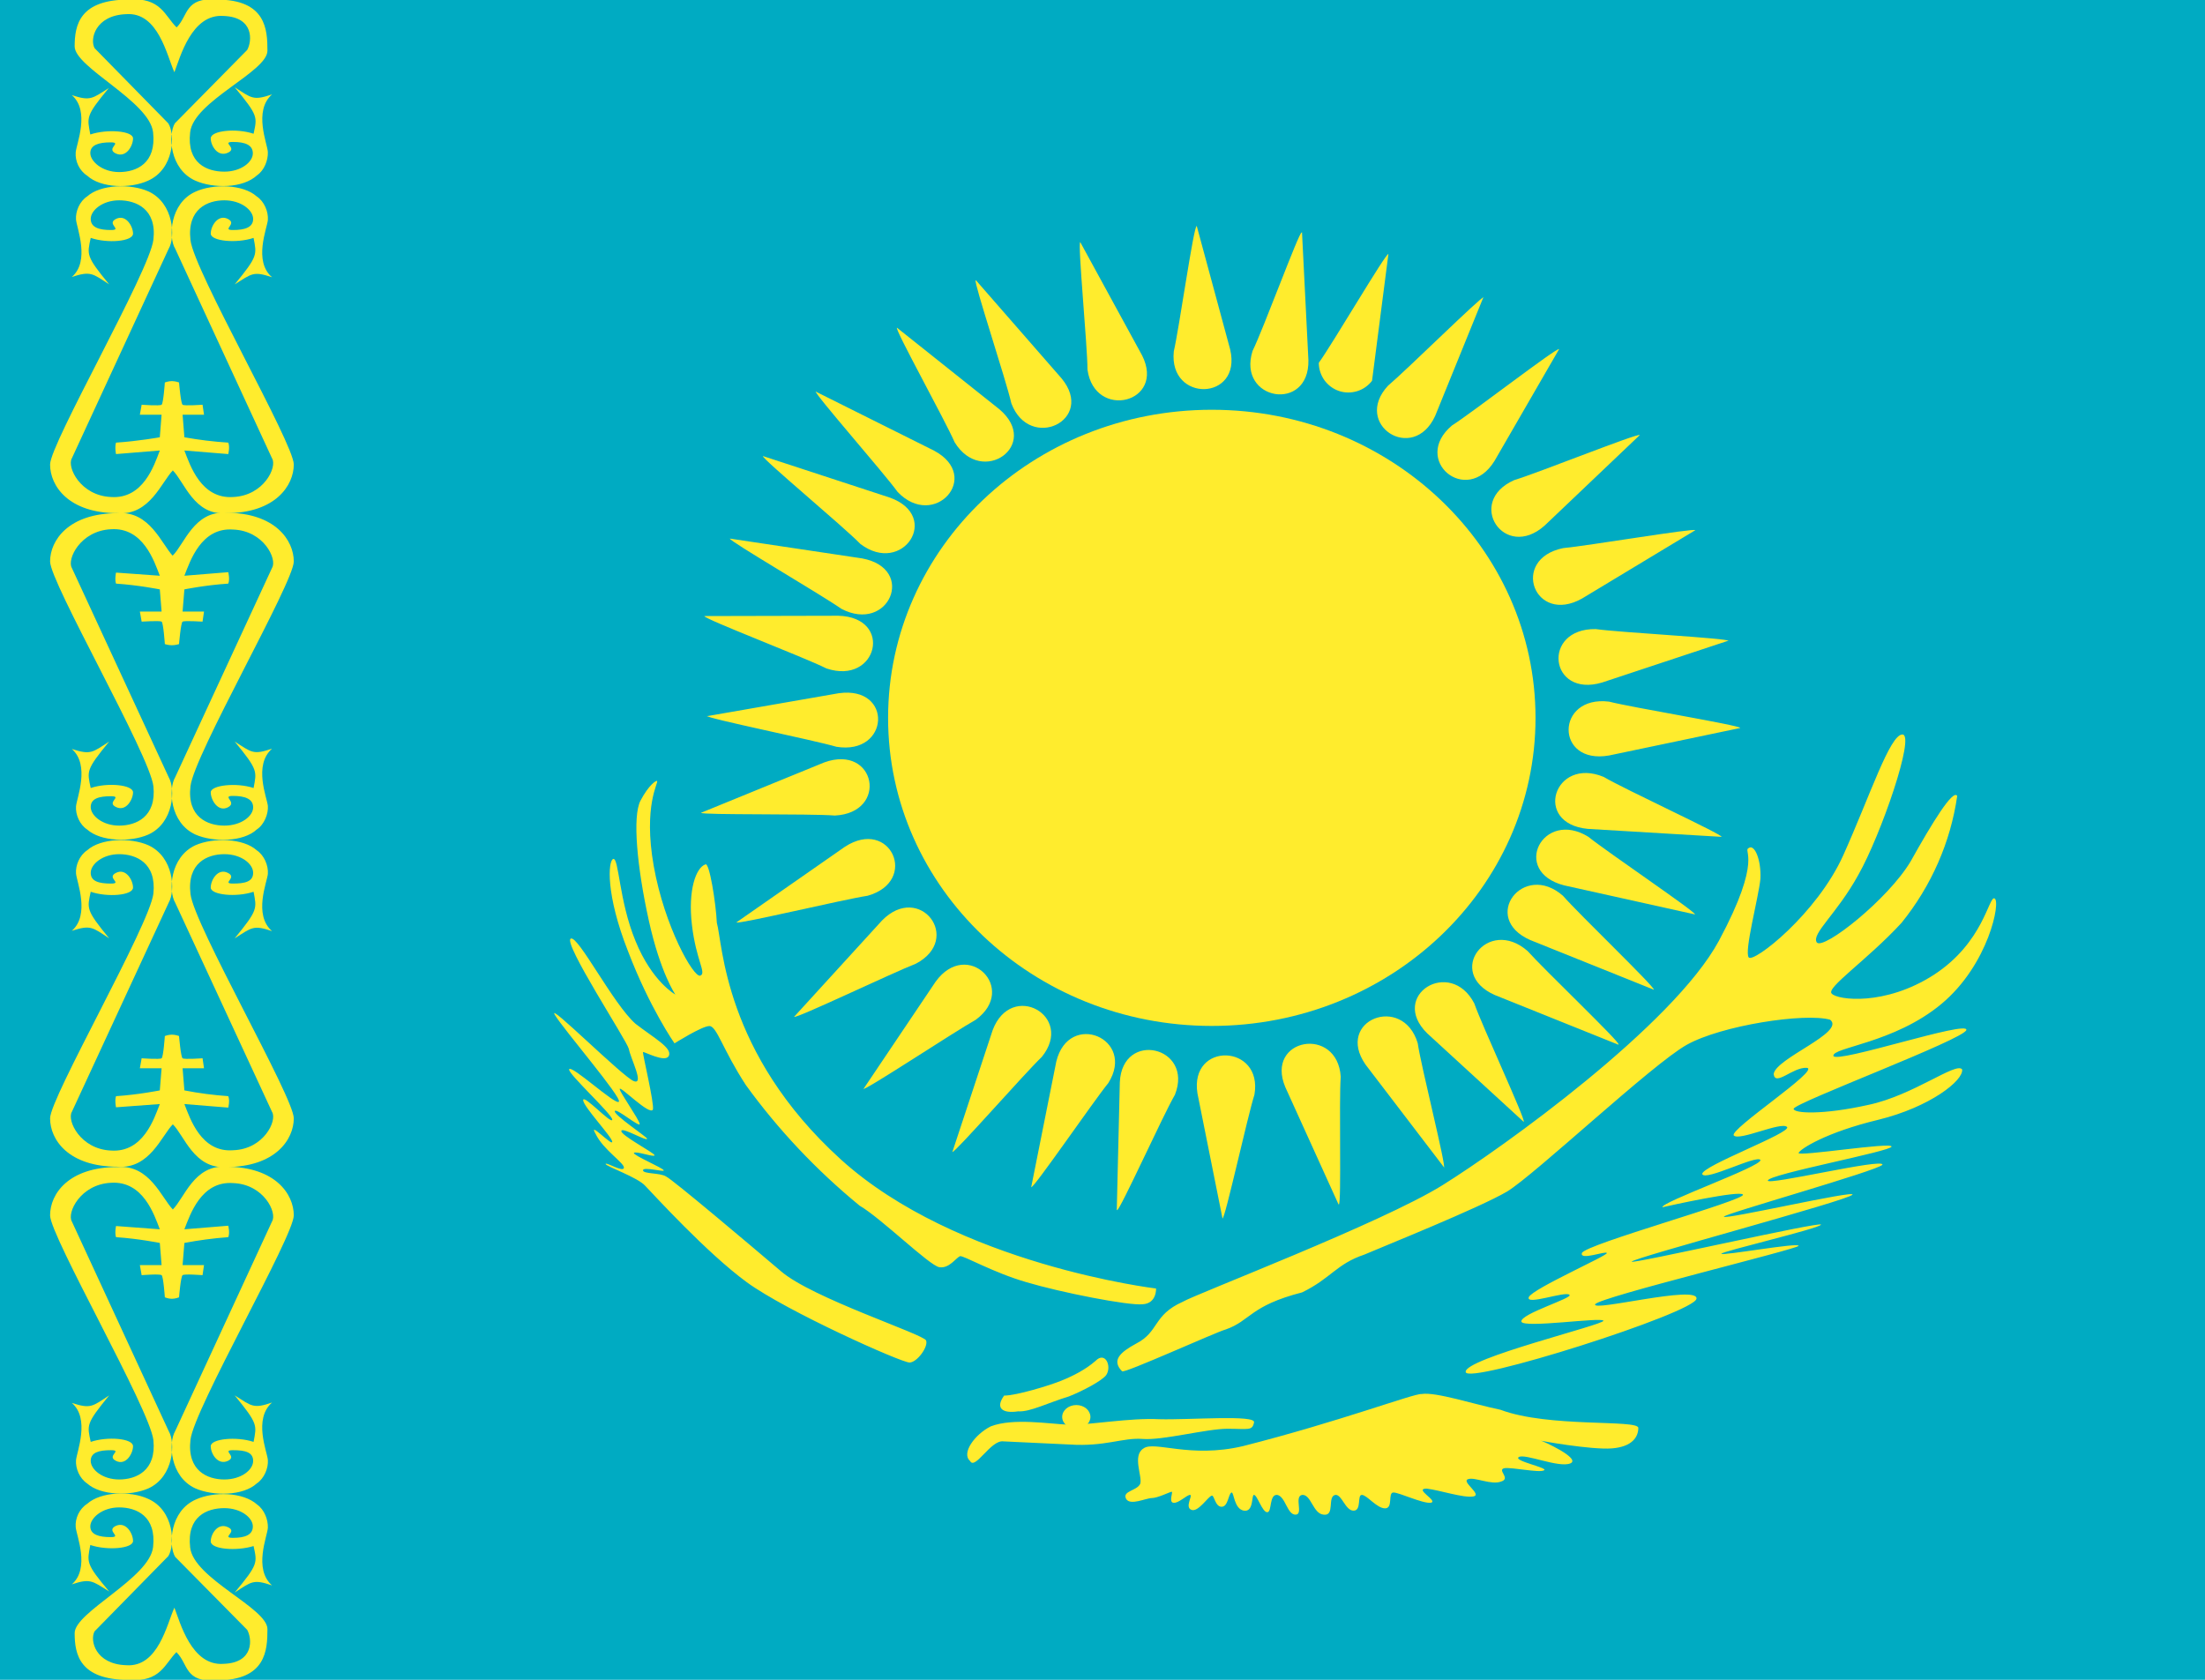 <svg width="21" height="16" viewBox="0 0 21 16" fill="none" xmlns="http://www.w3.org/2000/svg">
<path fill-rule="evenodd" clip-rule="evenodd" d="M-0.362 -0.182H21.362V16.182H-0.362V-0.182Z" fill="#00ABC2"/>
<path fill-rule="evenodd" clip-rule="evenodd" d="M1.682 15.739C1.794 15.848 1.756 16.029 2.065 16.005C2.534 16.005 2.547 15.718 2.547 15.517C2.547 15.316 1.844 15.036 1.811 14.74C1.777 14.443 1.973 14.365 2.136 14.365C2.296 14.365 2.408 14.457 2.408 14.539C2.408 14.62 2.333 14.648 2.218 14.648C2.102 14.648 2.269 14.59 2.17 14.546C2.072 14.501 2.007 14.614 2.007 14.682C2.007 14.757 2.252 14.777 2.415 14.726C2.449 14.886 2.462 14.897 2.235 15.169C2.398 15.064 2.411 15.04 2.591 15.101C2.411 14.944 2.547 14.631 2.551 14.552C2.554 14.474 2.517 14.379 2.449 14.331C2.316 14.211 2.035 14.205 1.865 14.283C1.617 14.392 1.603 14.719 1.668 14.829L2.354 15.524C2.401 15.606 2.422 15.838 2.13 15.848C1.824 15.872 1.715 15.452 1.661 15.313C1.59 15.466 1.508 15.885 1.2 15.861C0.908 15.851 0.853 15.623 0.901 15.538L1.603 14.822C1.671 14.713 1.658 14.385 1.41 14.276C1.24 14.198 0.959 14.208 0.83 14.324C0.755 14.372 0.714 14.464 0.721 14.546C0.728 14.627 0.86 14.938 0.684 15.091C0.86 15.033 0.877 15.057 1.04 15.159C0.813 14.89 0.83 14.88 0.86 14.716C1.023 14.771 1.267 14.75 1.267 14.678C1.267 14.607 1.2 14.488 1.101 14.535C1.006 14.583 1.169 14.641 1.054 14.641C0.942 14.641 0.86 14.617 0.86 14.539C0.86 14.46 0.972 14.358 1.135 14.358C1.298 14.358 1.491 14.44 1.458 14.736C1.424 15.033 0.711 15.354 0.711 15.555C0.711 15.759 0.758 16.001 1.227 16.001C1.532 16.025 1.57 15.844 1.682 15.735V15.739Z" fill="#FFEC2D"/>
<path fill-rule="evenodd" clip-rule="evenodd" d="M1.644 11.522C1.756 11.413 1.848 11.092 2.153 11.113C2.622 11.113 2.798 11.375 2.798 11.576C2.798 11.777 1.848 13.417 1.814 13.714C1.78 14.01 1.977 14.092 2.136 14.092C2.299 14.092 2.411 14 2.411 13.915C2.411 13.83 2.33 13.813 2.218 13.813C2.106 13.813 2.265 13.871 2.17 13.915C2.075 13.959 2.007 13.847 2.007 13.775C2.007 13.704 2.252 13.68 2.415 13.734C2.445 13.574 2.459 13.564 2.235 13.291C2.398 13.393 2.411 13.421 2.591 13.359C2.411 13.516 2.544 13.826 2.551 13.905C2.557 13.983 2.517 14.082 2.445 14.13C2.316 14.249 2.031 14.252 1.861 14.177C1.617 14.065 1.603 13.741 1.668 13.632L2.591 11.634C2.642 11.552 2.513 11.28 2.221 11.269C1.916 11.246 1.811 11.569 1.756 11.709L2.174 11.675C2.174 11.675 2.191 11.743 2.174 11.784C2.034 11.794 1.894 11.813 1.756 11.839L1.739 12.05H1.943L1.929 12.146C1.929 12.146 1.756 12.132 1.739 12.146C1.722 12.156 1.705 12.357 1.705 12.357C1.705 12.357 1.671 12.371 1.637 12.371C1.603 12.371 1.57 12.357 1.57 12.357C1.57 12.357 1.556 12.156 1.539 12.146C1.522 12.132 1.349 12.146 1.349 12.146L1.332 12.05H1.539L1.522 11.839C1.522 11.839 1.318 11.798 1.105 11.784C1.091 11.743 1.105 11.678 1.105 11.678L1.522 11.709C1.468 11.569 1.363 11.246 1.057 11.266C0.765 11.28 0.636 11.552 0.684 11.634L1.607 13.632C1.671 13.738 1.658 14.065 1.413 14.177C1.244 14.252 0.959 14.246 0.83 14.13C0.758 14.082 0.718 13.986 0.724 13.908C0.731 13.83 0.86 13.513 0.684 13.363C0.864 13.421 0.88 13.397 1.04 13.291C0.816 13.564 0.83 13.574 0.864 13.734C1.023 13.68 1.267 13.7 1.267 13.775C1.267 13.843 1.2 13.963 1.105 13.915C1.009 13.867 1.172 13.813 1.057 13.813C0.945 13.813 0.864 13.833 0.864 13.915C0.864 13.997 0.976 14.092 1.135 14.092C1.295 14.092 1.491 14.01 1.461 13.717C1.427 13.421 0.477 11.774 0.477 11.576C0.477 11.372 0.653 11.116 1.121 11.116C1.427 11.092 1.539 11.413 1.648 11.522H1.644Z" fill="#FFEC2D"/>
<path fill-rule="evenodd" clip-rule="evenodd" d="M1.644 10.707C1.756 10.816 1.848 11.136 2.153 11.116C2.622 11.116 2.798 10.854 2.798 10.652C2.798 10.451 1.848 8.812 1.814 8.515C1.78 8.218 1.977 8.136 2.136 8.136C2.299 8.136 2.411 8.229 2.411 8.314C2.411 8.399 2.33 8.416 2.218 8.416C2.106 8.416 2.265 8.361 2.17 8.314C2.075 8.266 2.007 8.382 2.007 8.454C2.007 8.525 2.252 8.549 2.415 8.494C2.445 8.655 2.459 8.665 2.235 8.938C2.398 8.835 2.411 8.808 2.591 8.869C2.411 8.713 2.544 8.402 2.551 8.324C2.557 8.246 2.517 8.147 2.445 8.099C2.316 7.983 2.031 7.976 1.861 8.051C1.617 8.164 1.603 8.488 1.668 8.597L2.591 10.591C2.642 10.673 2.513 10.946 2.221 10.956C1.916 10.98 1.811 10.656 1.756 10.516L2.174 10.55C2.174 10.55 2.191 10.482 2.174 10.441C2.034 10.431 1.894 10.413 1.756 10.386L1.739 10.175H1.943L1.929 10.08C1.929 10.08 1.756 10.093 1.739 10.08C1.722 10.069 1.705 9.868 1.705 9.868C1.705 9.868 1.671 9.855 1.637 9.855C1.603 9.855 1.57 9.868 1.57 9.868C1.57 9.868 1.556 10.069 1.539 10.08C1.522 10.093 1.349 10.08 1.349 10.08L1.332 10.175H1.539L1.522 10.386C1.522 10.386 1.318 10.427 1.105 10.441C1.091 10.482 1.105 10.547 1.105 10.547L1.522 10.516C1.468 10.656 1.363 10.98 1.057 10.959C0.765 10.946 0.636 10.673 0.684 10.591L1.607 8.597C1.671 8.488 1.658 8.164 1.413 8.051C1.244 7.976 0.959 7.983 0.83 8.099C0.758 8.147 0.718 8.242 0.724 8.321C0.731 8.399 0.86 8.713 0.684 8.866C0.864 8.808 0.88 8.832 1.04 8.938C0.816 8.665 0.83 8.655 0.864 8.494C1.023 8.549 1.267 8.529 1.267 8.454C1.267 8.385 1.2 8.266 1.105 8.314C1.009 8.361 1.172 8.416 1.057 8.416C0.945 8.416 0.864 8.396 0.864 8.314C0.864 8.232 0.976 8.136 1.135 8.136C1.295 8.136 1.491 8.218 1.461 8.511C1.427 8.808 0.477 10.455 0.477 10.652C0.477 10.857 0.653 11.113 1.121 11.113C1.427 11.136 1.539 10.816 1.648 10.707H1.644Z" fill="#FFEC2D"/>
<path fill-rule="evenodd" clip-rule="evenodd" d="M1.644 5.293C1.756 5.184 1.848 4.864 2.153 4.884C2.622 4.884 2.798 5.147 2.798 5.348C2.798 5.549 1.848 7.189 1.814 7.489C1.78 7.782 1.977 7.864 2.136 7.864C2.299 7.864 2.411 7.772 2.411 7.69C2.411 7.608 2.33 7.581 2.218 7.581C2.106 7.581 2.265 7.642 2.17 7.69C2.075 7.738 2.007 7.618 2.007 7.547C2.007 7.479 2.252 7.451 2.415 7.506C2.445 7.346 2.459 7.335 2.235 7.063C2.398 7.168 2.411 7.192 2.591 7.131C2.411 7.288 2.544 7.601 2.551 7.676C2.557 7.751 2.517 7.854 2.445 7.901C2.316 8.021 2.031 8.024 1.861 7.949C1.617 7.837 1.603 7.513 1.668 7.404L2.591 5.409C2.642 5.327 2.513 5.055 2.221 5.044C1.916 5.021 1.811 5.344 1.756 5.484L2.174 5.45C2.174 5.45 2.191 5.518 2.174 5.559C1.957 5.573 1.756 5.614 1.756 5.614L1.739 5.825H1.943L1.929 5.921C1.929 5.921 1.756 5.91 1.739 5.921C1.722 5.931 1.705 6.135 1.705 6.135C1.705 6.135 1.671 6.146 1.637 6.146C1.603 6.146 1.57 6.135 1.57 6.135C1.57 6.135 1.556 5.931 1.539 5.921C1.522 5.91 1.349 5.921 1.349 5.921L1.332 5.825H1.539L1.522 5.614C1.522 5.614 1.318 5.573 1.105 5.559C1.091 5.518 1.105 5.454 1.105 5.454L1.522 5.484C1.468 5.344 1.363 5.021 1.057 5.041C0.765 5.055 0.636 5.327 0.684 5.409L1.607 7.404C1.671 7.513 1.658 7.837 1.413 7.949C1.244 8.024 0.959 8.017 0.83 7.901C0.758 7.854 0.718 7.758 0.724 7.68C0.731 7.601 0.86 7.288 0.684 7.134C0.864 7.192 0.88 7.168 1.04 7.063C0.816 7.335 0.83 7.346 0.864 7.506C1.023 7.451 1.267 7.475 1.267 7.547C1.267 7.615 1.2 7.734 1.105 7.687C1.009 7.642 1.172 7.584 1.057 7.584C0.945 7.584 0.864 7.605 0.864 7.687C0.864 7.768 0.976 7.864 1.135 7.864C1.295 7.864 1.491 7.782 1.461 7.489C1.427 7.192 0.477 5.549 0.477 5.348C0.477 5.147 0.653 4.888 1.121 4.888C1.427 4.864 1.539 5.184 1.648 5.297L1.644 5.293Z" fill="#FFEC2D"/>
<path fill-rule="evenodd" clip-rule="evenodd" d="M1.644 4.479C1.756 4.588 1.848 4.912 2.153 4.888C2.622 4.888 2.798 4.625 2.798 4.424C2.798 4.223 1.848 2.583 1.814 2.287C1.78 1.99 1.977 1.908 2.136 1.908C2.299 1.908 2.411 2.004 2.411 2.085C2.411 2.167 2.33 2.191 2.218 2.191C2.106 2.191 2.265 2.133 2.17 2.085C2.075 2.038 2.007 2.154 2.007 2.225C2.007 2.297 2.252 2.321 2.415 2.266C2.445 2.426 2.459 2.437 2.235 2.709C2.398 2.607 2.411 2.58 2.591 2.641C2.411 2.488 2.544 2.174 2.551 2.096C2.557 2.017 2.517 1.918 2.445 1.871C2.316 1.755 2.031 1.748 1.861 1.826C1.617 1.935 1.603 2.263 1.668 2.368L2.591 4.366C2.642 4.448 2.513 4.721 2.221 4.734C1.916 4.755 1.811 4.434 1.756 4.291L2.174 4.325C2.174 4.325 2.191 4.257 2.174 4.216C2.034 4.207 1.894 4.19 1.756 4.165L1.739 3.95H1.943L1.929 3.855C1.929 3.855 1.756 3.868 1.739 3.855C1.722 3.844 1.705 3.643 1.705 3.643C1.705 3.643 1.671 3.63 1.637 3.63C1.603 3.63 1.57 3.643 1.57 3.643C1.57 3.643 1.556 3.844 1.539 3.855C1.522 3.868 1.349 3.855 1.349 3.855L1.332 3.95H1.539L1.522 4.165C1.522 4.165 1.318 4.202 1.105 4.216C1.091 4.26 1.105 4.325 1.105 4.325L1.522 4.291C1.468 4.434 1.363 4.755 1.057 4.734C0.765 4.721 0.636 4.448 0.684 4.366L1.607 2.368C1.671 2.263 1.658 1.935 1.413 1.823C1.244 1.748 0.959 1.755 0.83 1.871C0.758 1.918 0.718 2.014 0.724 2.092C0.731 2.171 0.86 2.488 0.684 2.638C0.864 2.58 0.88 2.604 1.04 2.709C0.816 2.437 0.83 2.426 0.864 2.266C1.026 2.321 1.267 2.3 1.267 2.225C1.267 2.157 1.2 2.038 1.105 2.085C1.009 2.133 1.172 2.191 1.057 2.191C0.945 2.191 0.864 2.167 0.864 2.085C0.864 2.004 0.976 1.908 1.135 1.908C1.295 1.908 1.495 1.99 1.461 2.283C1.427 2.58 0.477 4.226 0.477 4.424C0.477 4.629 0.653 4.888 1.121 4.888C1.427 4.912 1.539 4.588 1.648 4.479H1.644Z" fill="#FFEC2D"/>
<path fill-rule="evenodd" clip-rule="evenodd" d="M1.682 0.261C1.794 0.152 1.756 -0.028 2.065 -0.004C2.534 -0.004 2.547 0.282 2.547 0.483C2.547 0.684 1.844 0.964 1.811 1.26C1.777 1.557 1.973 1.635 2.136 1.635C2.296 1.635 2.408 1.543 2.408 1.461C2.408 1.38 2.333 1.352 2.218 1.352C2.102 1.352 2.269 1.41 2.17 1.455C2.072 1.499 2.007 1.386 2.007 1.318C2.007 1.243 2.252 1.219 2.415 1.274C2.449 1.114 2.462 1.104 2.235 0.831C2.398 0.936 2.411 0.96 2.591 0.899C2.411 1.056 2.547 1.369 2.551 1.448C2.554 1.526 2.517 1.622 2.449 1.669C2.313 1.796 2.031 1.796 1.861 1.721C1.614 1.611 1.6 1.284 1.665 1.175L2.354 0.476C2.401 0.394 2.422 0.163 2.13 0.152C1.824 0.129 1.715 0.548 1.661 0.688C1.59 0.534 1.508 0.111 1.2 0.135C0.908 0.146 0.853 0.374 0.901 0.459L1.603 1.175C1.671 1.284 1.658 1.611 1.41 1.721C1.24 1.799 0.959 1.792 0.83 1.673C0.755 1.625 0.714 1.533 0.721 1.451C0.728 1.369 0.86 1.059 0.684 0.906C0.86 0.964 0.877 0.94 1.037 0.838C0.813 1.107 0.83 1.117 0.86 1.281C1.023 1.226 1.267 1.247 1.267 1.318C1.267 1.39 1.2 1.509 1.101 1.461C1.006 1.414 1.169 1.356 1.054 1.356C0.942 1.356 0.86 1.38 0.86 1.458C0.86 1.536 0.972 1.639 1.135 1.639C1.298 1.639 1.491 1.557 1.458 1.26C1.424 0.964 0.711 0.643 0.711 0.442C0.711 0.238 0.758 -0.004 1.227 -0.004C1.532 -0.028 1.57 0.152 1.682 0.261Z" fill="#FFEC2D"/>
<path d="M14.624 6.838C14.624 5.217 13.244 3.903 11.541 3.903C9.838 3.903 8.458 5.217 8.458 6.838C8.458 8.459 9.838 9.772 11.541 9.772C13.244 9.772 14.624 8.459 14.624 6.838Z" fill="#FFEC2D"/>
<path fill-rule="evenodd" clip-rule="evenodd" d="M11.397 2.153C11.368 2.153 11.23 3.128 11.179 3.347C11.129 3.838 11.831 3.82 11.716 3.329L11.397 2.15V2.153ZM11.643 11.606C11.668 11.606 11.879 10.642 11.947 10.427C12.031 9.943 11.328 9.918 11.404 10.413L11.643 11.606ZM6.73 6.818C6.73 6.843 7.741 7.047 7.966 7.113C8.473 7.196 8.509 6.53 7.988 6.603L6.73 6.822V6.818ZM16.574 6.934C16.574 6.909 15.552 6.741 15.324 6.683C14.813 6.621 14.809 7.287 15.324 7.196L16.574 6.934ZM7.767 3.725C7.748 3.743 8.415 4.5 8.549 4.686C8.897 5.05 9.357 4.54 8.897 4.293L7.767 3.729V3.725ZM15.414 9.947C15.432 9.929 14.701 9.23 14.549 9.059C14.168 8.724 13.759 9.267 14.237 9.478L15.414 9.951V9.947ZM9.292 2.67C9.27 2.681 9.582 3.62 9.632 3.842C9.806 4.304 10.437 4.002 10.111 3.605L9.295 2.67H9.292ZM13.752 11.126C13.777 11.115 13.534 10.158 13.502 9.936C13.36 9.463 12.712 9.718 13.005 10.14L13.755 11.122L13.752 11.126ZM14.849 3.325C14.828 3.307 14.023 3.929 13.828 4.053C13.44 4.38 13.965 4.824 14.233 4.391L14.849 3.325ZM8.219 10.373C8.238 10.391 9.089 9.827 9.292 9.714C9.701 9.416 9.212 8.935 8.911 9.35L8.223 10.373H8.219ZM6.951 5.13C6.941 5.151 7.821 5.664 8.013 5.799C8.466 6.036 8.73 5.417 8.212 5.319L6.951 5.13ZM16.143 8.71C16.154 8.688 15.309 8.117 15.128 7.971C14.694 7.702 14.386 8.302 14.896 8.433L16.143 8.71ZM13.223 2.419C13.197 2.412 12.694 3.27 12.56 3.456C12.56 3.515 12.579 3.573 12.613 3.621C12.648 3.669 12.696 3.705 12.752 3.724C12.808 3.743 12.869 3.743 12.925 3.726C12.981 3.709 13.031 3.674 13.067 3.627L13.223 2.419ZM9.821 11.308C9.846 11.319 10.411 10.493 10.556 10.315C10.821 9.892 10.179 9.623 10.06 10.111L9.821 11.308ZM7.013 8.786C7.024 8.808 8.027 8.568 8.263 8.532C8.756 8.393 8.48 7.782 8.046 8.066L7.013 8.786ZM16.146 5.05C16.139 5.028 15.121 5.199 14.886 5.221C14.378 5.326 14.614 5.956 15.067 5.701L16.146 5.05Z" fill="#FFEC2D"/>
<path fill-rule="evenodd" clip-rule="evenodd" d="M12.396 2.215C12.371 2.212 12.03 3.139 11.929 3.343C11.78 3.816 12.472 3.933 12.461 3.43L12.4 2.212L12.396 2.215ZM10.639 11.526C10.665 11.533 11.074 10.627 11.19 10.427C11.371 9.969 10.69 9.809 10.665 10.307L10.636 11.526H10.639ZM10.288 2.306C10.262 2.313 10.357 3.296 10.357 3.521C10.425 4.005 11.103 3.838 10.878 3.387L10.288 2.306ZM12.751 11.472C12.777 11.468 12.751 10.482 12.769 10.256C12.737 9.765 12.045 9.889 12.241 10.355L12.748 11.472H12.751ZM8.542 3.121C8.52 3.136 9.002 4.005 9.092 4.213C9.353 4.638 9.915 4.238 9.52 3.9L8.542 3.121ZM14.512 10.686C14.534 10.671 14.114 9.769 14.041 9.558C13.813 9.117 13.226 9.481 13.592 9.842L14.512 10.686ZM7.266 4.344C7.252 4.366 8.031 5.013 8.194 5.181C8.596 5.486 8.969 4.919 8.476 4.74L7.266 4.344ZM15.751 9.427C15.765 9.405 15.037 8.706 14.885 8.532C14.508 8.201 14.095 8.743 14.574 8.954L15.751 9.427ZM6.708 5.868C6.701 5.894 7.661 6.261 7.871 6.367C8.357 6.53 8.513 5.879 7.984 5.865L6.708 5.868ZM16.396 7.971C16.407 7.949 15.476 7.52 15.273 7.4C14.802 7.204 14.595 7.844 15.121 7.895L16.396 7.971ZM6.676 7.742C6.679 7.764 7.716 7.749 7.951 7.768C8.465 7.742 8.342 7.084 7.85 7.262L6.676 7.742ZM16.465 6.105C16.465 6.079 15.429 6.025 15.197 5.992C14.679 5.985 14.755 6.651 15.258 6.501L16.465 6.101V6.105ZM7.563 9.685C7.578 9.707 8.505 9.263 8.723 9.179C9.172 8.943 8.759 8.401 8.4 8.768L7.563 9.685ZM15.617 4.144C15.602 4.122 14.65 4.504 14.421 4.573C13.954 4.78 14.327 5.348 14.711 5.006L15.617 4.144ZM9.07 10.973C9.092 10.984 9.755 10.227 9.922 10.067C10.237 9.678 9.632 9.339 9.454 9.812L9.07 10.973ZM14.132 2.83C14.114 2.816 13.396 3.525 13.219 3.674C12.878 4.042 13.458 4.42 13.668 3.962L14.128 2.83H14.132Z" fill="#FFEC2D"/>
<path fill-rule="evenodd" clip-rule="evenodd" d="M6.827 8.79C6.883 8.977 6.89 10.028 8.005 11.041C9.112 12.047 11.01 12.273 11.01 12.273C11.01 12.273 11.018 12.415 10.883 12.423C10.749 12.438 10.101 12.31 9.776 12.213C9.46 12.122 9.175 11.957 9.144 11.965C9.104 11.98 9.041 12.085 8.946 12.07C8.851 12.055 8.393 11.604 8.187 11.484C7.776 11.147 7.412 10.761 7.104 10.336C6.883 9.998 6.827 9.773 6.756 9.773C6.685 9.773 6.424 9.938 6.424 9.938C6.424 9.938 6.187 9.6 5.981 9.06C5.768 8.52 5.791 8.204 5.839 8.182C5.894 8.159 5.894 8.58 6.052 8.962C6.211 9.353 6.432 9.473 6.432 9.473C6.432 9.473 6.29 9.27 6.179 8.767C6.068 8.264 6.021 7.776 6.1 7.626C6.179 7.476 6.25 7.431 6.258 7.439C6.274 7.454 6.124 7.671 6.226 8.249C6.329 8.827 6.606 9.315 6.669 9.293C6.732 9.27 6.63 9.15 6.59 8.812C6.55 8.475 6.63 8.264 6.717 8.234C6.756 8.204 6.819 8.61 6.827 8.79ZM6.052 9.751C5.839 9.563 5.507 8.91 5.436 8.94C5.357 8.977 5.973 9.916 5.989 9.991C6.005 10.081 6.139 10.336 6.037 10.298C5.934 10.261 5.198 9.525 5.285 9.668C5.372 9.811 5.926 10.456 5.894 10.494C5.863 10.531 5.436 10.133 5.42 10.186C5.412 10.231 5.839 10.621 5.831 10.666C5.823 10.711 5.554 10.418 5.554 10.479C5.554 10.539 5.831 10.831 5.831 10.876C5.831 10.921 5.594 10.666 5.673 10.801C5.744 10.951 5.95 11.079 5.942 11.124C5.934 11.169 5.768 11.064 5.768 11.087C5.768 11.109 6.076 11.214 6.147 11.297C6.226 11.379 6.732 11.935 7.112 12.213C7.491 12.49 8.582 12.978 8.662 12.978C8.733 12.978 8.843 12.828 8.82 12.768C8.796 12.708 7.729 12.363 7.436 12.107C7.136 11.852 6.408 11.237 6.345 11.207C6.29 11.169 6.124 11.184 6.124 11.147C6.124 11.109 6.337 11.169 6.321 11.147C6.313 11.124 6.029 11.004 6.037 10.982C6.052 10.959 6.234 11.027 6.234 11.004C6.234 10.982 5.902 10.809 5.918 10.771C5.926 10.734 6.163 10.876 6.163 10.846C6.163 10.831 5.847 10.621 5.855 10.584C5.863 10.546 6.1 10.749 6.092 10.704C6.084 10.659 5.902 10.403 5.902 10.373C5.902 10.336 6.187 10.629 6.218 10.569C6.234 10.516 6.116 10.028 6.124 10.021C6.131 10.013 6.337 10.126 6.369 10.058C6.408 9.983 6.226 9.886 6.052 9.751ZM9.697 13.443C9.547 13.466 9.476 13.413 9.563 13.293C9.681 13.293 9.998 13.196 10.108 13.151C10.219 13.106 10.338 13.046 10.433 12.963C10.527 12.866 10.591 13.016 10.535 13.098C10.496 13.151 10.314 13.248 10.18 13.301C9.982 13.361 9.808 13.451 9.697 13.443ZM10.686 13.061C10.583 12.956 10.67 12.88 10.82 12.798C11.041 12.685 10.978 12.528 11.263 12.4C11.389 12.325 13.16 11.649 13.738 11.289C14.315 10.929 15.935 9.766 16.37 8.962C16.797 8.167 16.592 8.107 16.655 8.077C16.71 8.039 16.774 8.189 16.766 8.369C16.75 8.542 16.608 9.067 16.655 9.12C16.702 9.173 17.303 8.707 17.556 8.144C17.809 7.581 17.999 6.996 18.118 6.996C18.244 6.996 17.912 7.957 17.699 8.332C17.493 8.707 17.248 8.895 17.303 8.977C17.367 9.052 17.983 8.565 18.197 8.204C18.402 7.837 18.6 7.514 18.64 7.581C18.577 8.021 18.394 8.438 18.11 8.79C17.778 9.15 17.382 9.413 17.446 9.465C17.501 9.525 17.952 9.585 18.418 9.285C18.892 8.977 18.94 8.535 18.995 8.557C19.058 8.58 18.94 9.188 18.489 9.563C18.039 9.938 17.446 9.976 17.461 10.058C17.493 10.133 18.75 9.713 18.727 9.811C18.703 9.901 17.098 10.501 17.082 10.561C17.082 10.606 17.359 10.621 17.794 10.524C18.221 10.434 18.632 10.111 18.687 10.186C18.703 10.291 18.379 10.546 17.888 10.666C17.39 10.786 17.145 10.944 17.129 10.982C17.122 11.019 18.015 10.876 18.015 10.921C18.015 10.966 16.845 11.184 16.837 11.244C16.821 11.297 17.944 11.027 17.928 11.094C17.896 11.147 16.402 11.567 16.418 11.589C16.426 11.62 17.667 11.334 17.643 11.379C17.612 11.432 15.556 11.98 15.54 12.017C15.524 12.047 17.359 11.627 17.343 11.665C17.327 11.702 16.394 11.92 16.394 11.942C16.394 11.965 17.145 11.83 17.129 11.867C17.122 11.897 15.232 12.355 15.192 12.423C15.153 12.498 16.173 12.235 16.157 12.37C16.141 12.505 13.967 13.196 13.959 13.068C13.943 12.941 15.279 12.618 15.271 12.58C15.255 12.543 14.504 12.655 14.489 12.588C14.481 12.513 14.987 12.363 14.947 12.333C14.908 12.295 14.528 12.438 14.56 12.355C14.599 12.273 15.319 11.957 15.303 11.935C15.295 11.912 15.042 12.01 15.066 11.935C15.097 11.852 16.623 11.432 16.6 11.379C16.576 11.334 15.896 11.484 15.833 11.499C15.809 11.454 16.782 11.109 16.766 11.049C16.734 10.996 16.244 11.252 16.212 11.184C16.196 11.109 17.074 10.786 17.019 10.734C16.963 10.681 16.568 10.869 16.513 10.816C16.457 10.764 17.343 10.186 17.208 10.171C17.074 10.163 16.908 10.351 16.892 10.231C16.908 10.081 17.58 9.833 17.43 9.713C17.193 9.645 16.394 9.766 16.062 9.953C15.73 10.141 14.623 11.184 14.354 11.349C14.085 11.507 13.168 11.875 12.994 11.95C12.726 12.04 12.678 12.175 12.401 12.31C11.903 12.438 11.911 12.58 11.674 12.663C11.587 12.685 10.694 13.091 10.686 13.061ZM9.436 13.586C9.286 13.661 9.152 13.841 9.239 13.916C9.286 14.006 9.436 13.714 9.555 13.729L10.188 13.759C10.527 13.781 10.694 13.691 10.883 13.706C11.073 13.721 11.492 13.609 11.69 13.609C11.887 13.609 11.927 13.631 11.943 13.549C11.966 13.473 11.326 13.526 11.041 13.518C10.757 13.504 10.401 13.571 10.188 13.571C9.99 13.563 9.65 13.504 9.436 13.586Z" fill="#FFEC2D"/>
<path d="M10.385 13.496C10.385 13.434 10.325 13.383 10.251 13.383C10.176 13.383 10.116 13.434 10.116 13.496C10.116 13.558 10.176 13.609 10.251 13.609C10.325 13.609 10.385 13.558 10.385 13.496Z" fill="#FFEC2D"/>
<path fill-rule="evenodd" clip-rule="evenodd" d="M13.539 13.278C13.674 13.256 14.037 13.376 14.29 13.428C14.749 13.601 15.603 13.518 15.603 13.601C15.603 13.684 15.548 13.781 15.35 13.796C15.152 13.811 14.654 13.721 14.67 13.721C14.686 13.721 15.065 13.894 14.955 13.939C14.844 13.984 14.52 13.841 14.464 13.879C14.409 13.916 14.765 13.984 14.702 14.006C14.654 14.029 14.409 13.976 14.33 13.984C14.251 13.999 14.393 14.081 14.298 14.111C14.204 14.149 14.045 14.066 13.982 14.089C13.911 14.111 14.124 14.239 14.03 14.254C13.935 14.269 13.713 14.194 13.587 14.179C13.46 14.179 13.705 14.299 13.626 14.314C13.547 14.322 13.326 14.216 13.271 14.216C13.215 14.216 13.271 14.367 13.191 14.367C13.112 14.367 13.018 14.239 12.97 14.239C12.923 14.239 12.97 14.389 12.891 14.389C12.812 14.389 12.78 14.232 12.717 14.239C12.638 14.254 12.717 14.442 12.606 14.427C12.504 14.419 12.488 14.232 12.401 14.239C12.322 14.254 12.417 14.427 12.338 14.427C12.258 14.427 12.243 14.254 12.164 14.239C12.085 14.232 12.116 14.404 12.069 14.404C12.021 14.404 11.974 14.239 11.942 14.239C11.918 14.239 11.942 14.404 11.847 14.389C11.752 14.374 11.752 14.209 11.729 14.216C11.697 14.232 11.697 14.352 11.634 14.352C11.571 14.352 11.563 14.232 11.539 14.247C11.507 14.254 11.412 14.404 11.349 14.382C11.278 14.359 11.365 14.239 11.334 14.239C11.302 14.239 11.223 14.322 11.175 14.314C11.128 14.307 11.175 14.209 11.159 14.209C11.144 14.209 11.025 14.269 10.97 14.269C10.914 14.269 10.764 14.344 10.725 14.277C10.685 14.201 10.827 14.201 10.859 14.134C10.883 14.066 10.78 13.864 10.891 13.796C10.993 13.721 11.334 13.894 11.839 13.774C12.757 13.541 13.468 13.271 13.539 13.278Z" fill="#FFEC2D"/>
</svg>
